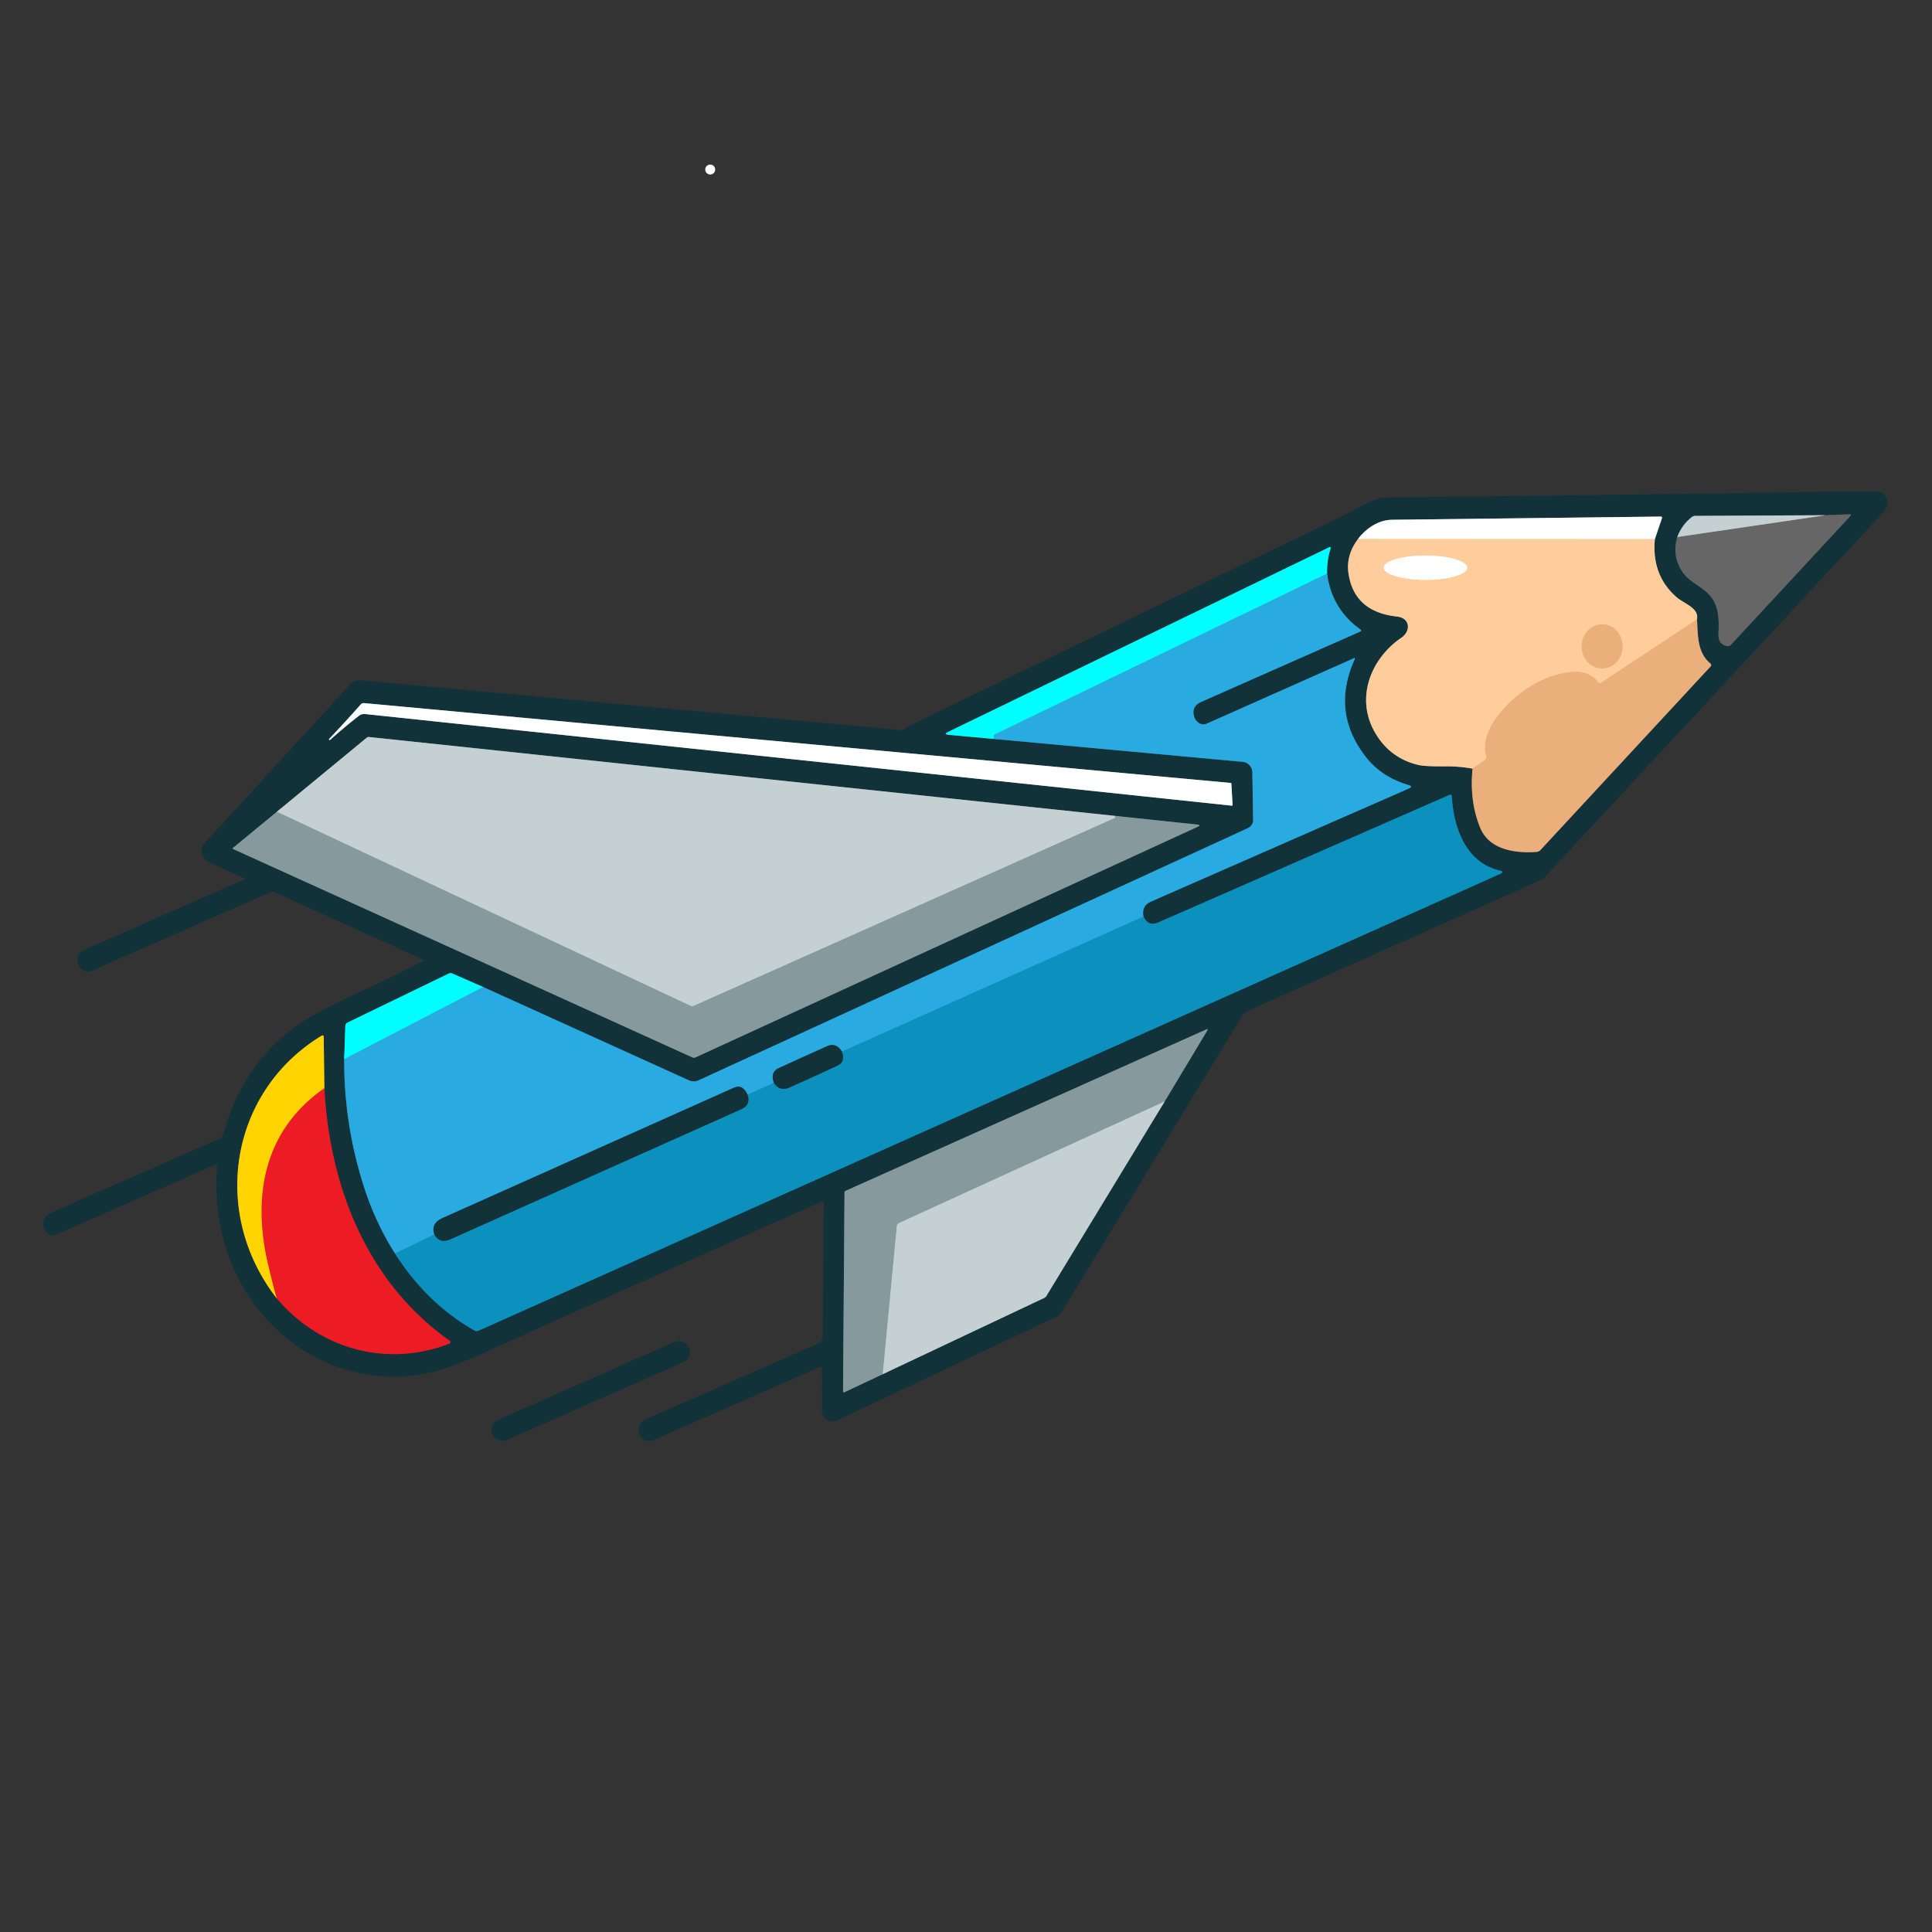 <?xml version="1.0" encoding="UTF-8" standalone="no"?>
<!DOCTYPE svg PUBLIC "-//W3C//DTD SVG 1.1//EN" "http://www.w3.org/Graphics/SVG/1.1/DTD/svg11.dtd">
<svg xmlns="http://www.w3.org/2000/svg" version="1.1" viewBox="0.00 0.00 500.00 500.00">
<rect x="0.00" y="0.00" width="500.00" height="500.00" fill="#333333" stroke="none"/>
<g stroke-width="2.00" fill="none" stroke-linecap="butt">
<path stroke="#6c8187" vector-effect="non-scaling-stroke" d="
  M 472.46 133.34
  L 438.74 133.51
  Q 438.24 133.51 437.84 133.82
  Q 435.26 135.83 434.09 138.97"
/>
<path stroke="#3c4c50" vector-effect="non-scaling-stroke" d="
  M 434.09 138.97
  Q 432.61 143.93 435.50 148.13
  C 437.35 150.81 440.56 151.75 442.67 154.27
  C 444.83 156.86 444.93 160.50 444.73 163.94
  Q 444.57 166.80 447.00 167.21
  Q 447.57 167.31 447.95 166.89
  L 478.83 133.58
  Q 479.29 133.08 478.63 133.10
  L 472.46 133.34"
/>
<path stroke="#969b9d" vector-effect="non-scaling-stroke" d="
  M 434.09 138.97
  L 472.46 133.34"
/>
<path stroke="#89806b" vector-effect="non-scaling-stroke" d="
  M 351.48 139.47
  Q 348.27 143.70 349.00 148.49
  Q 350.51 158.36 361.53 159.56
  C 365.01 159.94 365.17 163.34 362.68 165.04
  C 354.70 170.47 350.69 180.73 355.88 189.63
  Q 359.72 196.22 367.03 197.96
  Q 368.75 198.38 374.04 198.33
  Q 377.71 198.30 381.09 198.93"
/>
<path stroke="#7e715a" vector-effect="non-scaling-stroke" d="
  M 381.09 198.93
  Q 380.26 207.55 383.14 214.36
  C 385.53 220.00 392.34 220.87 397.68 220.46
  A 1.54 1.52 18.8 0 0 398.67 219.98
  L 442.71 172.46
  A 0.51 0.51 0.0 0 0 442.66 171.72
  C 439.20 168.88 439.44 164.42 439.17 160.29"
/>
<path stroke="#89806b" vector-effect="non-scaling-stroke" d="
  M 439.17 160.29
  Q 439.46 158.93 438.45 157.80
  C 437.32 156.54 435.19 155.66 433.96 154.60
  Q 427.39 148.93 428.28 139.51"
/>
<path stroke="#89999d" vector-effect="non-scaling-stroke" d="
  M 428.28 139.51
  L 430.09 134.18
  Q 430.27 133.68 429.73 133.69
  Q 395.19 134.10 360.22 134.52
  C 356.76 134.56 353.51 136.75 351.48 139.47"
/>
<path stroke="#ffe6ce" vector-effect="non-scaling-stroke" d="
  M 428.28 139.51
  L 351.48 139.47"
/>
<path stroke="#f5be8b" vector-effect="non-scaling-stroke" d="
  M 439.17 160.29
  L 414.44 176.66
  Q 413.96 176.98 413.60 176.53
  Q 411.27 173.63 407.27 173.87
  C 399.48 174.34 391.74 179.50 387.12 185.96
  Q 383.41 191.14 384.67 195.73
  Q 384.82 196.27 384.35 196.60
  L 381.09 198.93"
/>
<path stroke="#1e6f8e" vector-effect="non-scaling-stroke" d="
  M 257.19 191.23
  L 321.59 197.16
  A 2.78 2.78 0.0 0 1 324.11 199.88
  L 324.31 212.16
  A 2.32 2.32 0.0 0 1 322.95 214.32
  L 180.80 279.59
  A 3.05 3.02 44.7 0 1 178.29 279.59
  L 124.99 255.42"
/>
<path stroke="#09999d" vector-effect="non-scaling-stroke" d="
  M 124.99 255.42
  L 117.00 251.92
  Q 116.58 251.74 116.17 251.94
  L 89.97 264.63
  Q 89.39 264.91 89.37 265.55
  L 89.08 274.07"
/>
<path stroke="#1e6f8e" vector-effect="non-scaling-stroke" d="
  M 89.08 274.07
  Q 88.99 290.79 94.12 306.92
  Q 97.17 316.49 102.22 324.38"
/>
<path stroke="#0f627d" vector-effect="non-scaling-stroke" d="
  M 102.22 324.38
  Q 110.34 337.22 122.75 344.32
  Q 123.29 344.63 123.86 344.37
  L 388.21 226.17
  Q 389.44 225.61 388.13 225.30
  C 379.42 223.25 376.23 214.41 375.72 206.16
  Q 375.68 205.48 375.06 205.75
  Q 337.37 222.24 299.75 238.74
  Q 297.18 239.86 295.92 237.21"
/>
<path stroke="#1e6f8e" vector-effect="non-scaling-stroke" d="
  M 295.92 237.21
  Q 295.42 234.40 297.83 233.35
  Q 331.37 218.63 364.63 204.05
  Q 365.77 203.55 364.58 203.19
  Q 357.70 201.14 353.74 196.22
  Q 344.32 184.51 350.60 170.59
  Q 350.79 170.17 350.37 170.36
  L 312.27 187.30
  A 2.05 2.04 49.8 0 1 310.30 187.13
  Q 309.38 186.52 309.08 185.57
  Q 308.21 182.84 310.83 181.67
  L 352.02 163.45
  Q 352.50 163.23 352.07 162.92
  Q 344.62 157.57 343.45 148.45"
/>
<path stroke="#09999d" vector-effect="non-scaling-stroke" d="
  M 343.45 148.45
  Q 343.37 145.02 344.39 141.86
  A 0.22 0.22 0.0 0 0 344.09 141.59
  L 245.39 189.41
  Q 244.09 190.04 245.53 190.17
  L 257.19 191.23"
/>
<path stroke="#15d5f1" vector-effect="non-scaling-stroke" d="
  M 343.45 148.45
  L 257.45 190.07
  Q 257.10 190.24 257.23 190.61
  Q 257.33 190.88 257.19 191.23"
/>
<path stroke="#1b9ed1" vector-effect="non-scaling-stroke" d="
  M 295.92 237.21
  L 217.89 272.16"
/>
<path stroke="#1e6f8e" vector-effect="non-scaling-stroke" d="
  M 217.89 272.16
  Q 216.40 269.70 214.00 270.77
  Q 207.73 273.58 201.48 276.45
  Q 199.29 277.46 200.28 280.23"
/>
<path stroke="#1b9ed1" vector-effect="non-scaling-stroke" d="
  M 200.28 280.23
  L 193.48 283.30"
/>
<path stroke="#1e6f8e" vector-effect="non-scaling-stroke" d="
  M 193.48 283.30
  Q 192.16 280.50 189.98 281.48
  Q 152.24 298.36 114.50 315.24
  Q 111.43 316.61 112.41 319.49"
/>
<path stroke="#1b9ed1" vector-effect="non-scaling-stroke" d="
  M 112.41 319.49
  L 102.22 324.38"
/>
<path stroke="#15d5f1" vector-effect="non-scaling-stroke" d="
  M 89.08 274.07
  L 124.99 255.42"
/>
<path stroke="#0f627d" vector-effect="non-scaling-stroke" d="
  M 112.41 319.49
  Q 113.83 321.94 116.50 320.75
  Q 154.25 303.87 192.01 286.99
  Q 194.28 285.97 193.48 283.30"
/>
<path stroke="#0f627d" vector-effect="non-scaling-stroke" d="
  M 200.28 280.23
  Q 201.73 282.54 204.24 281.47
  Q 206.92 280.33 216.77 275.77
  Q 218.84 274.82 217.89 272.16"
/>
<path stroke="#89999d" vector-effect="non-scaling-stroke" d="
  M 94.49 184.79
  L 318.74 208.50
  Q 319.00 208.52 318.99 208.27
  L 318.67 202.77
  Q 318.66 202.64 318.53 202.63
  L 94.26 181.97
  Q 93.70 181.92 93.33 182.34
  Q 89.36 186.84 85.21 191.21
  Q 85.09 191.34 85.21 191.46
  L 85.21 191.46
  Q 85.32 191.57 85.44 191.47
  Q 89.15 188.16 92.88 185.25
  A 2.27 2.25 28.8 0 1 94.49 184.79"
/>
<path stroke="#4c666c" vector-effect="non-scaling-stroke" d="
  M 71.65 210.09
  L 60.27 219.46
  A 0.15 0.15 0.0 0 0 60.30 219.71
  L 179.16 273.64
  Q 179.58 273.84 180.01 273.64
  L 309.93 213.98
  Q 310.93 213.52 309.84 213.40
  L 288.46 211.14"
/>
<path stroke="#6c8187" vector-effect="non-scaling-stroke" d="
  M 288.46 211.14
  L 95.51 190.74
  A 0.82 0.78 27.2 0 0 94.90 190.92
  L 71.65 210.09"
/>
<path stroke="#a6b5b9" vector-effect="non-scaling-stroke" d="
  M 288.46 211.14
  Q 288.82 211.57 288.32 211.79
  Q 233.81 236.14 179.56 260.31
  Q 179.12 260.51 178.68 260.30
  L 71.65 210.09"
/>
<path stroke="#6c8187" vector-effect="non-scaling-stroke" d="
  M 228.46 355.63
  L 270.25 335.90
  A 1.32 1.30 2.3 0 0 270.80 335.40
  L 301.41 285.07"
/>
<path stroke="#4c666c" vector-effect="non-scaling-stroke" d="
  M 301.41 285.07
  L 312.44 266.70
  Q 312.77 266.16 312.19 266.42
  L 218.79 308.21
  A 0.41 0.38 -13.6 0 0 218.56 308.56
  L 218.18 359.97
  Q 218.17 360.47 218.63 360.26
  L 228.46 355.63"
/>
<path stroke="#a6b5b9" vector-effect="non-scaling-stroke" d="
  M 301.41 285.07
  L 232.71 316.50
  Q 232.16 316.75 232.10 317.36
  L 228.46 355.63"
/>
<path stroke="#80272f" vector-effect="non-scaling-stroke" d="
  M 71.64 336.03
  C 82.85 349.21 100.14 353.96 116.29 347.73
  A 0.42 0.42 0.0 0 0 116.38 346.99
  C 95.11 331.97 85.33 307.40 83.94 281.65"
/>
<path stroke="#89831d" vector-effect="non-scaling-stroke" d="
  M 83.94 281.65
  L 83.77 268.28
  A 0.32 0.32 0.0 0 0 83.28 268.01
  C 59.20 282.67 54.54 314.13 71.64 336.03"
/>
<path stroke="#f67812" vector-effect="non-scaling-stroke" d="
  M 83.94 281.65
  C 68.15 292.63 65.22 309.80 69.47 327.55
  Q 71.05 334.12 71.64 336.03"
/>
<path stroke="#ffe6ce" vector-effect="non-scaling-stroke" d="
  M 379.71 146.92
  A 10.80 3.15 0.0 0 0 368.91 143.77
  A 10.80 3.15 0.0 0 0 358.11 146.92
  A 10.80 3.15 0.0 0 0 368.91 150.07
  A 10.80 3.15 0.0 0 0 379.71 146.92"
/>
<path stroke="#f5be8b" vector-effect="non-scaling-stroke" d="
  M 414.62 172.99
  A 5.71 5.29 90.1 0 0 419.92 167.289
  A 5.71 5.29 90.1 0 0 414.64 161.57
  A 5.71 5.29 90.1 0 0 409.34 167.271
  A 5.71 5.29 90.1 0 0 414.62 172.99"
/>
</g>
<circle fill="#ffffff" cx="183.80" cy="43.88" r="1.29"/>
<path fill="#12323a" d="
  M 212.57 311.02
  Q 169.93 329.95 127.51 349.11
  Q 115.93 354.34 110.36 355.45
  C 93.90 358.73 77.03 352.05 66.78 338.77
  Q 54.62 323.03 56.21 301.74
  A 0.33 0.33 0.0 0 0 55.75 301.42
  L 14.50 319.52
  A 2.06 2.05 53.7 0 1 12.31 319.18
  Q 11.55 318.52 11.33 317.57
  Q 10.73 314.93 13.21 313.84
  L 56.77 294.71
  Q 57.49 294.40 57.70 293.64
  Q 62.47 276.54 75.28 266.57
  Q 80.35 262.62 92.29 257.10
  Q 100.90 253.12 109.45 248.74
  A 0.23 0.23 0.0 0 0 109.44 248.32
  L 71.03 230.90
  Q 70.53 230.68 70.04 230.89
  L 23.86 251.19
  Q 22.02 252.00 20.76 250.43
  Q 20.04 249.53 20.01 248.26
  A 2.40 2.39 77.3 0 1 21.44 245.99
  L 63.15 227.62
  A 0.19 0.19 0.0 0 0 63.15 227.27
  L 54.02 223.11
  A 3.14 3.14 0.0 0 1 53.01 218.13
  L 90.72 177.00
  A 3.01 3.01 0.0 0 1 93.22 176.04
  Q 162.93 182.46 233.13 188.93
  C 234.23 189.03 234.50 188.24 235.37 187.82
  Q 291.91 160.44 348.43 133.05
  C 351.47 131.58 355.36 128.77 358.94 128.73
  Q 413.31 128.17 469.19 127.31
  Q 479.46 127.15 486.35 127.30
  Q 486.86 127.31 487.23 127.66
  Q 489.76 130.04 487.25 132.74
  Q 444.06 179.28 399.80 226.96
  A 3.73 3.71 9.4 0 1 398.58 227.83
  L 322.51 261.81
  A 1.74 1.73 -86.3 0 0 321.74 262.49
  L 274.99 339.20
  A 4.60 4.57 -86.6 0 1 273.03 340.95
  L 216.57 367.63
  A 2.68 2.68 0.0 0 1 212.74 365.21
  L 212.75 354.25
  Q 212.75 353.54 212.10 353.82
  L 168.82 372.83
  A 2.07 2.05 44.6 0 1 167.15 372.83
  Q 165.70 372.20 165.45 371.08
  Q 164.83 368.30 167.44 367.16
  L 211.63 347.74
  A 2.16 2.15 78.4 0 0 212.92 345.78
  L 213.17 311.41
  Q 213.17 310.75 212.57 311.02
  Z
  M 472.46 133.34
  L 438.74 133.51
  Q 438.24 133.51 437.84 133.82
  Q 435.26 135.83 434.09 138.97
  Q 432.61 143.93 435.50 148.13
  C 437.35 150.81 440.56 151.75 442.67 154.27
  C 444.83 156.86 444.93 160.50 444.73 163.94
  Q 444.57 166.80 447.00 167.21
  Q 447.57 167.31 447.95 166.89
  L 478.83 133.58
  Q 479.29 133.08 478.63 133.10
  L 472.46 133.34
  Z
  M 351.48 139.47
  Q 348.27 143.70 349.00 148.49
  Q 350.51 158.36 361.53 159.56
  C 365.01 159.94 365.17 163.34 362.68 165.04
  C 354.70 170.47 350.69 180.73 355.88 189.63
  Q 359.72 196.22 367.03 197.96
  Q 368.75 198.38 374.04 198.33
  Q 377.71 198.30 381.09 198.93
  Q 380.26 207.55 383.14 214.36
  C 385.53 220.00 392.34 220.87 397.68 220.46
  A 1.54 1.52 18.8 0 0 398.67 219.98
  L 442.71 172.46
  A 0.51 0.51 0.0 0 0 442.66 171.72
  C 439.20 168.88 439.44 164.42 439.17 160.29
  Q 439.46 158.93 438.45 157.80
  C 437.32 156.54 435.19 155.66 433.96 154.60
  Q 427.39 148.93 428.28 139.51
  L 430.09 134.18
  Q 430.27 133.68 429.73 133.69
  Q 395.19 134.10 360.22 134.52
  C 356.76 134.56 353.51 136.75 351.48 139.47
  Z
  M 257.19 191.23
  L 321.59 197.16
  A 2.78 2.78 0.0 0 1 324.11 199.88
  L 324.31 212.16
  A 2.32 2.32 0.0 0 1 322.95 214.32
  L 180.80 279.59
  A 3.05 3.02 44.7 0 1 178.29 279.59
  L 124.99 255.42
  L 117.00 251.92
  Q 116.58 251.74 116.17 251.94
  L 89.97 264.63
  Q 89.39 264.91 89.37 265.55
  L 89.08 274.07
  Q 88.99 290.79 94.12 306.92
  Q 97.17 316.49 102.22 324.38
  Q 110.34 337.22 122.75 344.32
  Q 123.29 344.63 123.86 344.37
  L 388.21 226.17
  Q 389.44 225.61 388.13 225.30
  C 379.42 223.25 376.23 214.41 375.72 206.16
  Q 375.68 205.48 375.06 205.75
  Q 337.37 222.24 299.75 238.74
  Q 297.18 239.86 295.92 237.21
  Q 295.42 234.40 297.83 233.35
  Q 331.37 218.63 364.63 204.05
  Q 365.77 203.55 364.58 203.19
  Q 357.70 201.14 353.74 196.22
  Q 344.32 184.51 350.60 170.59
  Q 350.79 170.17 350.37 170.36
  L 312.27 187.30
  A 2.05 2.04 49.8 0 1 310.30 187.13
  Q 309.38 186.52 309.08 185.57
  Q 308.21 182.84 310.83 181.67
  L 352.02 163.45
  Q 352.50 163.23 352.07 162.92
  Q 344.62 157.57 343.45 148.45
  Q 343.37 145.02 344.39 141.86
  A 0.22 0.22 0.0 0 0 344.09 141.59
  L 245.39 189.41
  Q 244.09 190.04 245.53 190.17
  L 257.19 191.23
  Z
  M 94.49 184.79
  L 318.74 208.50
  Q 319.00 208.52 318.99 208.27
  L 318.67 202.77
  Q 318.66 202.64 318.53 202.63
  L 94.26 181.97
  Q 93.70 181.92 93.33 182.34
  Q 89.36 186.84 85.21 191.21
  Q 85.09 191.34 85.21 191.46
  L 85.21 191.46
  Q 85.32 191.57 85.44 191.47
  Q 89.15 188.16 92.88 185.25
  A 2.27 2.25 28.8 0 1 94.49 184.79
  Z
  M 71.65 210.09
  L 60.27 219.46
  A 0.15 0.15 0.0 0 0 60.30 219.71
  L 179.16 273.64
  Q 179.58 273.84 180.01 273.64
  L 309.93 213.98
  Q 310.93 213.52 309.84 213.40
  L 288.46 211.14
  L 95.51 190.74
  A 0.82 0.78 27.2 0 0 94.90 190.92
  L 71.65 210.09
  Z
  M 228.46 355.63
  L 270.25 335.90
  A 1.32 1.30 2.3 0 0 270.80 335.40
  L 301.41 285.07
  L 312.44 266.70
  Q 312.77 266.16 312.19 266.42
  L 218.79 308.21
  A 0.41 0.38 -13.6 0 0 218.56 308.56
  L 218.18 359.97
  Q 218.17 360.47 218.63 360.26
  L 228.46 355.63
  Z
  M 71.64 336.03
  C 82.85 349.21 100.14 353.96 116.29 347.73
  A 0.42 0.42 0.0 0 0 116.38 346.99
  C 95.11 331.97 85.33 307.40 83.94 281.65
  L 83.77 268.28
  A 0.32 0.32 0.0 0 0 83.28 268.01
  C 59.20 282.67 54.54 314.13 71.64 336.03
  Z"
/>
<path fill="#666666" d="
  M 434.09 138.97
  L 472.46 133.34
  L 478.63 133.10
  Q 479.29 133.08 478.83 133.58
  L 447.95 166.89
  Q 447.57 167.31 447.00 167.21
  Q 444.57 166.80 444.73 163.94
  C 444.93 160.50 444.83 156.86 442.67 154.27
  C 440.56 151.75 437.35 150.81 435.50 148.13
  Q 432.61 143.93 434.09 138.97
  Z"
/>
<path fill="#c5d0d3" d="
  M 472.46 133.34
  L 434.09 138.97
  Q 435.26 135.83 437.84 133.82
  Q 438.24 133.51 438.74 133.51
  L 472.46 133.34
  Z"
/>
<path fill="#ffffff" d="
  M 428.28 139.51
  L 351.48 139.47
  C 353.51 136.75 356.76 134.56 360.22 134.52
  Q 395.19 134.10 429.73 133.69
  Q 430.27 133.68 430.09 134.18
  L 428.28 139.51
  Z"
/>
<path fill="#ffcd9c" d="
  M 351.48 139.47
  L 428.28 139.51
  Q 427.39 148.93 433.96 154.60
  C 435.19 155.66 437.32 156.54 438.45 157.80
  Q 439.46 158.93 439.17 160.29
  L 414.44 176.66
  Q 413.96 176.98 413.60 176.53
  Q 411.27 173.63 407.27 173.87
  C 399.48 174.34 391.74 179.50 387.12 185.96
  Q 383.41 191.14 384.67 195.73
  Q 384.82 196.27 384.35 196.60
  L 381.09 198.93
  Q 377.71 198.30 374.04 198.33
  Q 368.75 198.38 367.03 197.96
  Q 359.72 196.22 355.88 189.63
  C 350.69 180.73 354.70 170.47 362.68 165.04
  C 365.17 163.34 365.01 159.94 361.53 159.56
  Q 350.51 158.36 349.00 148.49
  Q 348.27 143.70 351.48 139.47
  Z
  M 379.71 146.92
  A 10.80 3.15 0.0 0 0 368.91 143.77
  A 10.80 3.15 0.0 0 0 358.11 146.92
  A 10.80 3.15 0.0 0 0 368.91 150.07
  A 10.80 3.15 0.0 0 0 379.71 146.92
  Z
  M 414.62 172.99
  A 5.71 5.29 90.1 0 0 419.92 167.289
  A 5.71 5.29 90.1 0 0 414.64 161.57
  A 5.71 5.29 90.1 0 0 409.34 167.271
  A 5.71 5.29 90.1 0 0 414.62 172.99
  Z"
/>
<path fill="#00ffff" d="
  M 343.45 148.45
  L 257.45 190.07
  Q 257.10 190.24 257.23 190.61
  Q 257.33 190.88 257.19 191.23
  L 245.53 190.17
  Q 244.09 190.04 245.39 189.41
  L 344.09 141.59
  A 0.22 0.22 0.0 0 1 344.39 141.86
  Q 343.37 145.02 343.45 148.45
  Z"
/>
<ellipse fill="#ffffff" cx="368.91" cy="146.92" rx="10.80" ry="3.15"/>
<path fill="#29abe2" d="
  M 343.45 148.45
  Q 344.62 157.57 352.07 162.92
  Q 352.50 163.23 352.02 163.45
  L 310.83 181.67
  Q 308.21 182.84 309.08 185.57
  Q 309.38 186.52 310.30 187.13
  A 2.05 2.04 49.8 0 0 312.27 187.30
  L 350.37 170.36
  Q 350.79 170.17 350.60 170.59
  Q 344.32 184.51 353.74 196.22
  Q 357.70 201.14 364.58 203.19
  Q 365.77 203.55 364.63 204.05
  Q 331.37 218.63 297.83 233.35
  Q 295.42 234.40 295.92 237.21
  L 217.89 272.16
  Q 216.40 269.70 214.00 270.77
  Q 207.73 273.58 201.48 276.45
  Q 199.29 277.46 200.28 280.23
  L 193.48 283.30
  Q 192.16 280.50 189.98 281.48
  Q 152.24 298.36 114.50 315.24
  Q 111.43 316.61 112.41 319.49
  L 102.22 324.38
  Q 97.17 316.49 94.12 306.92
  Q 88.99 290.79 89.08 274.07
  L 124.99 255.42
  L 178.29 279.59
  A 3.05 3.02 44.7 0 0 180.80 279.59
  L 322.95 214.32
  A 2.32 2.32 0.0 0 0 324.31 212.16
  L 324.11 199.88
  A 2.78 2.78 0.0 0 0 321.59 197.16
  L 257.19 191.23
  Q 257.33 190.88 257.23 190.61
  Q 257.10 190.24 257.45 190.07
  L 343.45 148.45
  Z"
/>
<path fill="#eaaf7a" d="
  M 439.17 160.29
  C 439.44 164.42 439.20 168.88 442.66 171.72
  A 0.51 0.51 0.0 0 1 442.71 172.46
  L 398.67 219.98
  A 1.54 1.52 18.8 0 1 397.68 220.46
  C 392.34 220.87 385.53 220.00 383.14 214.36
  Q 380.26 207.55 381.09 198.93
  L 384.35 196.60
  Q 384.82 196.27 384.67 195.73
  Q 383.41 191.14 387.12 185.96
  C 391.74 179.50 399.48 174.34 407.27 173.87
  Q 411.27 173.63 413.60 176.53
  Q 413.96 176.98 414.44 176.66
  L 439.17 160.29
  Z"
/>
<ellipse fill="#eaaf7a" cx="0.00" cy="0.00" transform="translate(414.63,167.28) rotate(90.1)" rx="5.71" ry="5.29"/>
<path fill="#ffffff" d="
  M 94.49 184.79
  A 2.27 2.25 28.8 0 0 92.88 185.25
  Q 89.15 188.16 85.44 191.47
  Q 85.32 191.57 85.21 191.46
  L 85.21 191.46
  Q 85.09 191.34 85.21 191.21
  Q 89.36 186.84 93.33 182.34
  Q 93.70 181.92 94.26 181.97
  L 318.53 202.63
  Q 318.66 202.64 318.67 202.77
  L 318.99 208.27
  Q 319.00 208.52 318.74 208.50
  L 94.49 184.79
  Z"
/>
<path fill="#c5d0d3" d="
  M 288.46 211.14
  Q 288.82 211.57 288.32 211.79
  Q 233.81 236.14 179.56 260.31
  Q 179.12 260.51 178.68 260.30
  L 71.65 210.09
  L 94.90 190.92
  A 0.82 0.78 27.2 0 1 95.51 190.74
  L 288.46 211.14
  Z"
/>
<path fill="#0c91bf" d="
  M 102.22 324.38
  L 112.41 319.49
  Q 113.83 321.94 116.50 320.75
  Q 154.25 303.87 192.01 286.99
  Q 194.28 285.97 193.48 283.30
  L 200.28 280.23
  Q 201.73 282.54 204.24 281.47
  Q 206.92 280.33 216.77 275.77
  Q 218.84 274.82 217.89 272.16
  L 295.92 237.21
  Q 297.18 239.86 299.75 238.74
  Q 337.37 222.24 375.06 205.75
  Q 375.68 205.48 375.72 206.16
  C 376.23 214.41 379.42 223.25 388.13 225.30
  Q 389.44 225.61 388.21 226.17
  L 123.86 344.37
  Q 123.29 344.63 122.75 344.32
  Q 110.34 337.22 102.22 324.38
  Z"
/>
<path fill="#869a9e" d="
  M 71.65 210.09
  L 178.68 260.30
  Q 179.12 260.51 179.56 260.31
  Q 233.81 236.14 288.32 211.79
  Q 288.82 211.57 288.46 211.14
  L 309.84 213.40
  Q 310.93 213.52 309.93 213.98
  L 180.01 273.64
  Q 179.58 273.84 179.16 273.64
  L 60.30 219.71
  A 0.15 0.15 0.0 0 1 60.27 219.46
  L 71.65 210.09
  Z"
/>
<path fill="#00ffff" d="
  M 124.99 255.42
  L 89.08 274.07
  L 89.37 265.55
  Q 89.39 264.91 89.97 264.63
  L 116.17 251.94
  Q 116.58 251.74 117.00 251.92
  L 124.99 255.42
  Z"
/>
<path fill="#869a9e" d="
  M 301.41 285.07
  L 232.71 316.50
  Q 232.16 316.75 232.10 317.36
  L 228.46 355.63
  L 218.63 360.26
  Q 218.17 360.47 218.18 359.97
  L 218.56 308.56
  A 0.41 0.38 -13.6 0 1 218.79 308.21
  L 312.19 266.42
  Q 312.77 266.16 312.44 266.70
  L 301.41 285.07
  Z"
/>
<path fill="#ffd400" d="
  M 83.94 281.65
  C 68.15 292.63 65.22 309.80 69.47 327.55
  Q 71.05 334.12 71.64 336.03
  C 54.54 314.13 59.20 282.67 83.28 268.01
  A 0.32 0.32 0.0 0 1 83.77 268.28
  L 83.94 281.65
  Z"
/>
<path fill="#12323a" d="
  M 217.89 272.16
  Q 218.84 274.82 216.77 275.77
  Q 206.92 280.33 204.24 281.47
  Q 201.73 282.54 200.28 280.23
  Q 199.29 277.46 201.48 276.45
  Q 207.73 273.58 214.00 270.77
  Q 216.40 269.70 217.89 272.16
  Z"
/>
<path fill="#12323a" d="
  M 193.48 283.30
  Q 194.28 285.97 192.01 286.99
  Q 154.25 303.87 116.50 320.75
  Q 113.83 321.94 112.41 319.49
  Q 111.43 316.61 114.50 315.24
  Q 152.24 298.36 189.98 281.48
  Q 192.16 280.50 193.48 283.30
  Z"
/>
<path fill="#ed1c24" d="
  M 83.94 281.65
  C 85.33 307.40 95.11 331.97 116.38 346.99
  A 0.42 0.42 0.0 0 1 116.29 347.73
  C 100.14 353.96 82.85 349.21 71.64 336.03
  Q 71.05 334.12 69.47 327.55
  C 65.22 309.80 68.15 292.63 83.94 281.65
  Z"
/>
<path fill="#c5d0d3" d="
  M 301.41 285.07
  L 270.80 335.40
  A 1.32 1.30 2.3 0 1 270.25 335.90
  L 228.46 355.63
  L 232.10 317.36
  Q 232.16 316.75 232.71 316.50
  L 301.41 285.07
  Z"
/>
<rect fill="#12323a" x="-27.79" y="-2.86" transform="translate(152.87,359.98) rotate(-23.8)" width="55.58" height="5.72" rx="2.80"/>
</svg>
